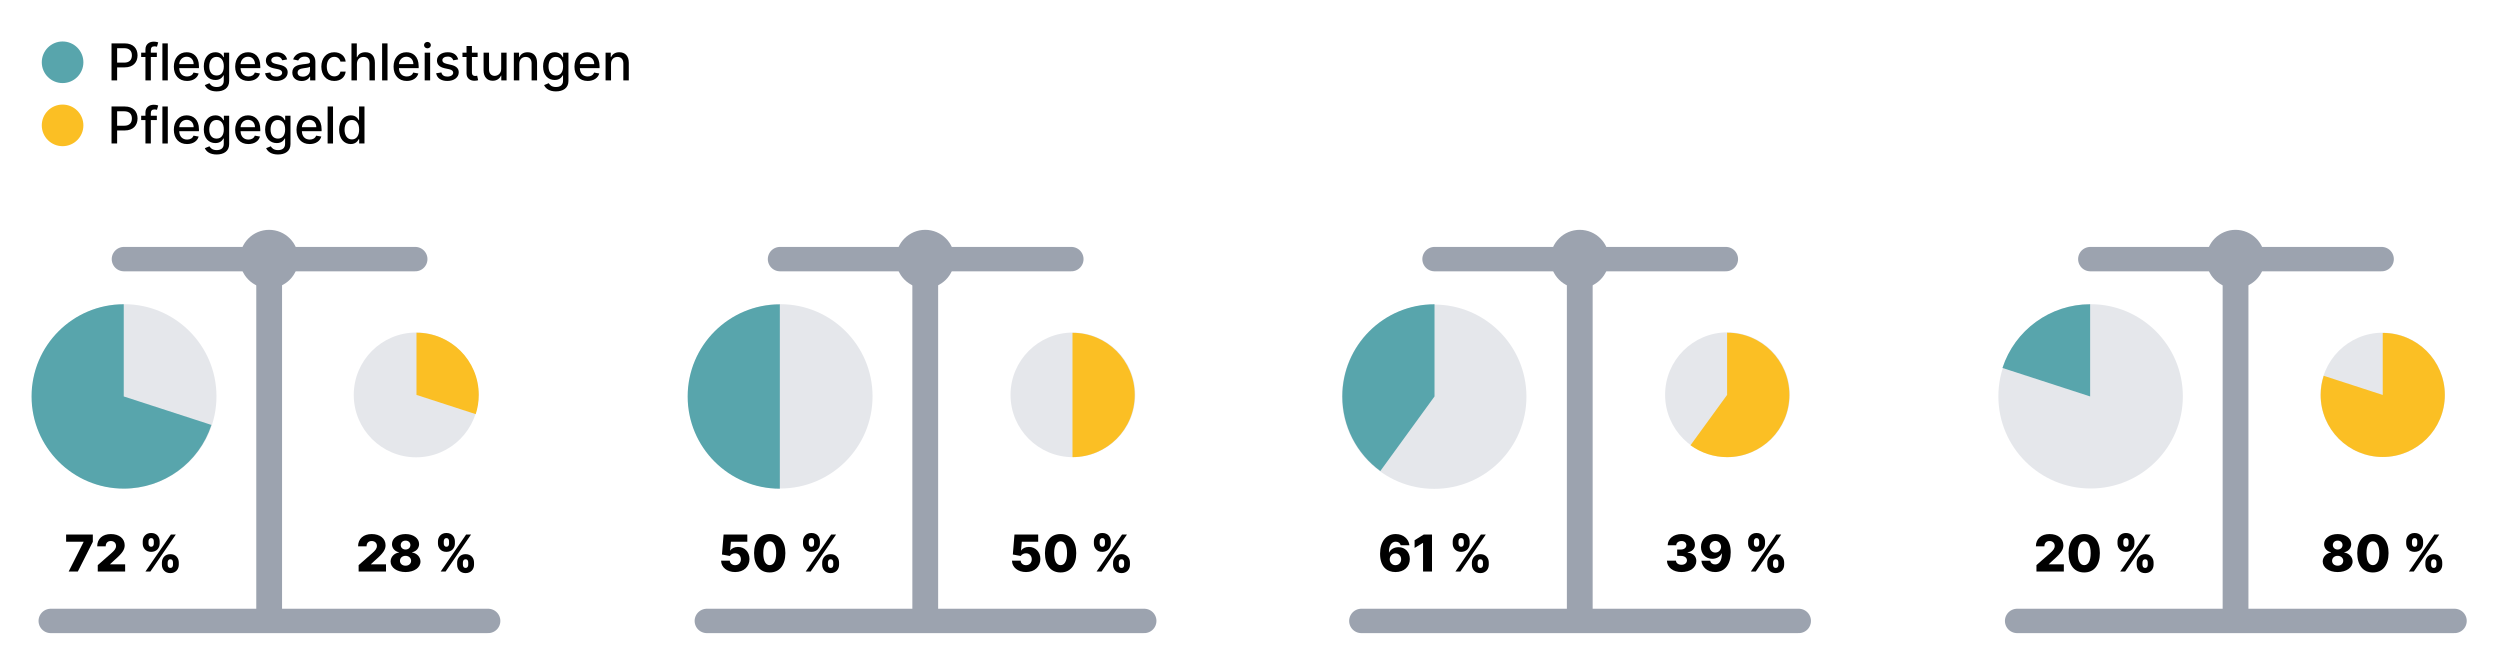 <?xml version="1.0" encoding="UTF-8" standalone="no"?>
<svg xmlns="http://www.w3.org/2000/svg" xmlns:xlink="http://www.w3.org/1999/xlink" xmlns:serif="http://www.serif.com/" width="100%" height="100%" viewBox="0 0 14191 3758" version="1.1" xml:space="preserve" style="fill-rule:evenodd;clip-rule:evenodd;stroke-linecap:round;stroke-linejoin:round;stroke-miterlimit:1.5;">
    <g id="ArtBoard1" transform="matrix(0.78,0,0,0.513,3317.37,-2303.19)">
        <rect x="-4251.97" y="4488.19" width="18189" height="7322.84" style="fill:none;"></rect>
        <g transform="matrix(0.94,0,0,0.728,-254.381,3209.04)">
            <g transform="matrix(0.701,-1.83735e-32,-9.3616e-33,1.377,-6351.13,1785.77)">
                <circle cx="7587.38" cy="4339.9" r="688.622" style="fill:rgb(229,231,235);"></circle>
            </g>
            <g transform="matrix(-5.80978e-17,-1.862,-0.949,1.14026e-16,2637.47,14412.5)">
                <path d="M4080,3864L3572,3864L3415.02,3380.86C3465.72,3364.39 3518.69,3356 3572,3356C3852.56,3356 4080,3583.44 4080,3864Z" style="fill:rgb(251,191,36);"></path>
            </g>
            <g transform="matrix(1.037,0,0,2.034,-11160.2,-1044.06)">
                <circle cx="7587.38" cy="4339.9" r="688.622" style="fill:rgb(229,231,235);"></circle>
            </g>
            <g transform="matrix(8.6041e-17,-2.758,1.405,1.68868e-16,-8724.74,17636.3)">
                <path d="M4080,3864L3572,3864L3415.02,4347.14C3205.71,4279.13 3064,4084.08 3064,3864C3064,3583.63 3291.63,3356 3572,3356C3852.56,3356 4080,3583.44 4080,3864Z" style="fill:rgb(88,165,172);"></path>
            </g>
            <g transform="matrix(0.604,0,0,1.053,-5210.61,2899.15)">
                <path d="M5034,2657L5034,7883" style="fill:none;stroke:rgb(156,163,175);stroke-width:330.51px;"></path>
            </g>
            <g transform="matrix(0.523,0,0,1.026,-4911.78,3108.82)">
                <path d="M8484,7883L2009,7883" style="fill:none;stroke:rgb(156,163,175);stroke-width:361.17px;"></path>
            </g>
            <g transform="matrix(0.604,0,0,1.186,-5768.29,3639.68)">
                <circle cx="5956.76" cy="1734.24" r="218.244" style="stroke:rgb(156,163,175);stroke-width:312.5px;"></circle>
            </g>
            <g transform="matrix(0.474,0,0,0.93,-4598.87,3429.39)">
                <path d="M2752,2438.76L7510.16,2438.76" style="fill:none;stroke:rgb(156,163,175);stroke-width:398.69px;"></path>
            </g>
            <g transform="matrix(1.175,0,0,2.306,-5143.64,548.463)">
                <g transform="matrix(335.298,0,0,335.298,1181.1,4292.18)">
                    <path d="M0.085,-0L0.265,-0L0.56,-0.585L0.56,-0.727L0.035,-0.727L0.035,-0.586L0.378,-0.586L0.378,-0.581L0.085,-0Z" style="fill-rule:nonzero;"></path>
                </g>
                <g transform="matrix(335.298,0,0,335.298,1383.28,4292.18)">
                    <path d="M0.054,-0L0.592,-0L0.592,-0.142L0.297,-0.142L0.297,-0.146L0.384,-0.227C0.542,-0.364 0.583,-0.434 0.583,-0.517C0.583,-0.648 0.476,-0.737 0.311,-0.737C0.15,-0.737 0.043,-0.645 0.043,-0.496L0.21,-0.496C0.21,-0.562 0.25,-0.6 0.31,-0.6C0.37,-0.6 0.413,-0.564 0.413,-0.504C0.413,-0.449 0.379,-0.412 0.319,-0.359L0.054,-0.126L0.054,-0Z" style="fill-rule:nonzero;"></path>
                </g>
                <g transform="matrix(335.298,0,0,335.298,1669.4,4292.18)">
                    <path d="M0.461,-0.136C0.461,-0.047 0.519,0.031 0.627,0.031C0.734,0.031 0.793,-0.047 0.793,-0.136L0.793,-0.175C0.793,-0.266 0.735,-0.342 0.627,-0.342C0.521,-0.342 0.461,-0.265 0.461,-0.175L0.461,-0.136ZM0.084,-0.553C0.084,-0.463 0.142,-0.387 0.25,-0.387C0.357,-0.387 0.417,-0.462 0.417,-0.553L0.417,-0.591C0.417,-0.682 0.359,-0.758 0.25,-0.758C0.145,-0.758 0.084,-0.682 0.084,-0.591L0.084,-0.553ZM0.137,-0L0.234,-0L0.734,-0.727L0.637,-0.727L0.137,-0ZM0.574,-0.175C0.574,-0.206 0.587,-0.241 0.627,-0.241C0.669,-0.241 0.679,-0.206 0.679,-0.175L0.679,-0.136C0.679,-0.105 0.668,-0.072 0.627,-0.072C0.586,-0.072 0.574,-0.106 0.574,-0.136L0.574,-0.175ZM0.198,-0.591C0.198,-0.621 0.21,-0.657 0.25,-0.657C0.292,-0.657 0.302,-0.623 0.302,-0.591L0.302,-0.553C0.302,-0.521 0.291,-0.488 0.25,-0.488C0.211,-0.488 0.198,-0.521 0.198,-0.553L0.198,-0.591Z" style="fill-rule:nonzero;"></path>
                </g>
            </g>
            <g transform="matrix(1.175,0,0,2.306,-2886.45,548.463)">
                <g transform="matrix(335.298,0,0,335.298,1181.1,4292.18)">
                    <path d="M0.054,-0L0.592,-0L0.592,-0.142L0.297,-0.142L0.297,-0.146L0.384,-0.227C0.542,-0.364 0.583,-0.434 0.583,-0.517C0.583,-0.648 0.476,-0.737 0.311,-0.737C0.15,-0.737 0.043,-0.645 0.043,-0.496L0.21,-0.496C0.21,-0.562 0.25,-0.6 0.31,-0.6C0.37,-0.6 0.413,-0.564 0.413,-0.504C0.413,-0.449 0.379,-0.412 0.319,-0.359L0.054,-0.126L0.054,-0Z" style="fill-rule:nonzero;"></path>
                </g>
                <g transform="matrix(335.298,0,0,335.298,1395.07,4292.18)">
                    <path d="M0.338,0.01C0.508,0.01 0.631,-0.078 0.631,-0.197C0.631,-0.287 0.559,-0.36 0.468,-0.374L0.468,-0.38C0.547,-0.395 0.604,-0.46 0.604,-0.54C0.604,-0.654 0.491,-0.737 0.338,-0.737C0.184,-0.737 0.071,-0.654 0.071,-0.54C0.071,-0.46 0.127,-0.395 0.207,-0.38L0.207,-0.374C0.115,-0.36 0.044,-0.287 0.044,-0.197C0.044,-0.078 0.168,0.01 0.338,0.01ZM0.338,-0.115C0.273,-0.115 0.228,-0.155 0.228,-0.211C0.228,-0.268 0.274,-0.309 0.338,-0.309C0.401,-0.309 0.447,-0.267 0.447,-0.211C0.447,-0.155 0.402,-0.115 0.338,-0.115ZM0.338,-0.433C0.282,-0.433 0.243,-0.47 0.243,-0.521C0.243,-0.572 0.282,-0.608 0.338,-0.608C0.393,-0.608 0.433,-0.572 0.433,-0.521C0.433,-0.469 0.393,-0.433 0.338,-0.433Z" style="fill-rule:nonzero;"></path>
                </g>
                <g transform="matrix(335.298,0,0,335.298,1693.69,4292.18)">
                    <path d="M0.461,-0.136C0.461,-0.047 0.519,0.031 0.627,0.031C0.734,0.031 0.793,-0.047 0.793,-0.136L0.793,-0.175C0.793,-0.266 0.735,-0.342 0.627,-0.342C0.521,-0.342 0.461,-0.265 0.461,-0.175L0.461,-0.136ZM0.084,-0.553C0.084,-0.463 0.142,-0.387 0.25,-0.387C0.357,-0.387 0.417,-0.462 0.417,-0.553L0.417,-0.591C0.417,-0.682 0.359,-0.758 0.25,-0.758C0.145,-0.758 0.084,-0.682 0.084,-0.591L0.084,-0.553ZM0.137,-0L0.234,-0L0.734,-0.727L0.637,-0.727L0.137,-0ZM0.574,-0.175C0.574,-0.206 0.587,-0.241 0.627,-0.241C0.669,-0.241 0.679,-0.206 0.679,-0.175L0.679,-0.136C0.679,-0.105 0.668,-0.072 0.627,-0.072C0.586,-0.072 0.574,-0.106 0.574,-0.136L0.574,-0.175ZM0.198,-0.591C0.198,-0.621 0.21,-0.657 0.25,-0.657C0.292,-0.657 0.302,-0.623 0.302,-0.591L0.302,-0.553C0.302,-0.521 0.291,-0.488 0.25,-0.488C0.211,-0.488 0.198,-0.521 0.198,-0.553L0.198,-0.591Z" style="fill-rule:nonzero;"></path>
                </g>
            </g>
        </g>
        <g transform="matrix(0.94,0,0,0.728,274.15,3209.04)">
            <g transform="matrix(0.701,0,0,1.375,-1828.7,1793.37)">
                <circle cx="7587.38" cy="4339.9" r="688.622" style="fill:rgb(229,231,235);"></circle>
            </g>
            <g transform="matrix(-0.948,2.27801e-16,-1.16068e-16,-1.86,6873.29,14949.4)">
                <path d="M3572,3356L3572,4372C3291.44,4372 3064,4144.56 3064,3864C3064,3583.44 3291.44,3356 3572,3356Z" style="fill:rgb(251,191,36);"></path>
            </g>
            <g transform="matrix(1.037,0,0,2.034,-6643.11,-1044.06)">
                <circle cx="7587.38" cy="4339.9" r="688.622" style="fill:rgb(229,231,235);"></circle>
            </g>
            <g transform="matrix(1.405,0,0,2.758,-3797.32,-2870.94)">
                <path d="M3572,3356L3572,4372C3291.44,4372 3064,4144.56 3064,3864C3064,3583.44 3291.44,3356 3572,3356Z" style="fill:rgb(88,165,172);"></path>
            </g>
            <g transform="matrix(0.604,0,0,1.053,-693.487,2899.15)">
                <path d="M5034,2657L5034,7883" style="fill:none;stroke:rgb(156,163,175);stroke-width:330.51px;"></path>
            </g>
            <g transform="matrix(0.523,0,0,1.026,-394.657,3108.82)">
                <path d="M8484,7883L2009,7883" style="fill:none;stroke:rgb(156,163,175);stroke-width:361.17px;"></path>
            </g>
            <g transform="matrix(0.604,0,0,1.186,-1251.17,3639.68)">
                <circle cx="5956.76" cy="1734.24" r="218.244" style="stroke:rgb(156,163,175);stroke-width:312.5px;"></circle>
            </g>
            <g transform="matrix(0.474,0,0,0.93,-81.752,3429.39)">
                <path d="M2752,2438.76L7510.16,2438.76" style="fill:none;stroke:rgb(156,163,175);stroke-width:398.69px;"></path>
            </g>
            <g transform="matrix(1.175,0,0,2.306,-643.325,548.463)">
                <g transform="matrix(335.298,0,0,335.298,1181.1,4292.18)">
                    <path d="M0.332,0.01C0.501,0.01 0.614,-0.097 0.614,-0.246C0.614,-0.385 0.518,-0.484 0.387,-0.484C0.318,-0.484 0.261,-0.454 0.237,-0.414L0.233,-0.414L0.249,-0.586L0.571,-0.586L0.571,-0.727L0.105,-0.727L0.073,-0.335L0.228,-0.306C0.248,-0.339 0.288,-0.359 0.331,-0.359C0.398,-0.359 0.445,-0.311 0.445,-0.241C0.445,-0.172 0.398,-0.125 0.332,-0.125C0.276,-0.125 0.229,-0.16 0.227,-0.214L0.056,-0.214C0.058,-0.083 0.173,0.01 0.332,0.01Z" style="fill-rule:nonzero;"></path>
                </g>
                <g transform="matrix(335.298,0,0,335.298,1401.38,4292.18)">
                    <path d="M0.354,0.018C0.545,0.018 0.662,-0.123 0.662,-0.363C0.662,-0.601 0.545,-0.737 0.354,-0.737C0.164,-0.737 0.048,-0.602 0.047,-0.363C0.047,-0.123 0.164,0.018 0.354,0.018ZM0.354,-0.126C0.279,-0.126 0.227,-0.202 0.228,-0.363C0.228,-0.52 0.279,-0.594 0.354,-0.594C0.43,-0.594 0.481,-0.52 0.481,-0.363C0.482,-0.202 0.43,-0.126 0.354,-0.126Z" style="fill-rule:nonzero;"></path>
                </g>
                <g transform="matrix(335.298,0,0,335.298,1711.32,4292.18)">
                    <path d="M0.461,-0.136C0.461,-0.047 0.519,0.031 0.627,0.031C0.734,0.031 0.793,-0.047 0.793,-0.136L0.793,-0.175C0.793,-0.266 0.735,-0.342 0.627,-0.342C0.521,-0.342 0.461,-0.265 0.461,-0.175L0.461,-0.136ZM0.084,-0.553C0.084,-0.463 0.142,-0.387 0.25,-0.387C0.357,-0.387 0.417,-0.462 0.417,-0.553L0.417,-0.591C0.417,-0.682 0.359,-0.758 0.25,-0.758C0.145,-0.758 0.084,-0.682 0.084,-0.591L0.084,-0.553ZM0.137,-0L0.234,-0L0.734,-0.727L0.637,-0.727L0.137,-0ZM0.574,-0.175C0.574,-0.206 0.587,-0.241 0.627,-0.241C0.669,-0.241 0.679,-0.206 0.679,-0.175L0.679,-0.136C0.679,-0.105 0.668,-0.072 0.627,-0.072C0.586,-0.072 0.574,-0.106 0.574,-0.136L0.574,-0.175ZM0.198,-0.591C0.198,-0.621 0.21,-0.657 0.25,-0.657C0.292,-0.657 0.302,-0.623 0.302,-0.591L0.302,-0.553C0.302,-0.521 0.291,-0.488 0.25,-0.488C0.211,-0.488 0.198,-0.521 0.198,-0.553L0.198,-0.591Z" style="fill-rule:nonzero;"></path>
                </g>
            </g>
            <g transform="matrix(1.175,0,0,2.306,1608.64,548.463)">
                <g transform="matrix(335.298,0,0,335.298,1181.1,4292.18)">
                    <path d="M0.332,0.01C0.501,0.01 0.614,-0.097 0.614,-0.246C0.614,-0.385 0.518,-0.484 0.387,-0.484C0.318,-0.484 0.261,-0.454 0.237,-0.414L0.233,-0.414L0.249,-0.586L0.571,-0.586L0.571,-0.727L0.105,-0.727L0.073,-0.335L0.228,-0.306C0.248,-0.339 0.288,-0.359 0.331,-0.359C0.398,-0.359 0.445,-0.311 0.445,-0.241C0.445,-0.172 0.398,-0.125 0.332,-0.125C0.276,-0.125 0.229,-0.16 0.227,-0.214L0.056,-0.214C0.058,-0.083 0.173,0.01 0.332,0.01Z" style="fill-rule:nonzero;"></path>
                </g>
                <g transform="matrix(335.298,0,0,335.298,1401.38,4292.18)">
                    <path d="M0.354,0.018C0.545,0.018 0.662,-0.123 0.662,-0.363C0.662,-0.601 0.545,-0.737 0.354,-0.737C0.164,-0.737 0.048,-0.602 0.047,-0.363C0.047,-0.123 0.164,0.018 0.354,0.018ZM0.354,-0.126C0.279,-0.126 0.227,-0.202 0.228,-0.363C0.228,-0.52 0.279,-0.594 0.354,-0.594C0.43,-0.594 0.481,-0.52 0.481,-0.363C0.482,-0.202 0.43,-0.126 0.354,-0.126Z" style="fill-rule:nonzero;"></path>
                </g>
                <g transform="matrix(335.298,0,0,335.298,1711.32,4292.18)">
                    <path d="M0.461,-0.136C0.461,-0.047 0.519,0.031 0.627,0.031C0.734,0.031 0.793,-0.047 0.793,-0.136L0.793,-0.175C0.793,-0.266 0.735,-0.342 0.627,-0.342C0.521,-0.342 0.461,-0.265 0.461,-0.175L0.461,-0.136ZM0.084,-0.553C0.084,-0.463 0.142,-0.387 0.25,-0.387C0.357,-0.387 0.417,-0.462 0.417,-0.553L0.417,-0.591C0.417,-0.682 0.359,-0.758 0.25,-0.758C0.145,-0.758 0.084,-0.682 0.084,-0.591L0.084,-0.553ZM0.137,-0L0.234,-0L0.734,-0.727L0.637,-0.727L0.137,-0ZM0.574,-0.175C0.574,-0.206 0.587,-0.241 0.627,-0.241C0.669,-0.241 0.679,-0.206 0.679,-0.175L0.679,-0.136C0.679,-0.105 0.668,-0.072 0.627,-0.072C0.586,-0.072 0.574,-0.106 0.574,-0.136L0.574,-0.175ZM0.198,-0.591C0.198,-0.621 0.21,-0.657 0.25,-0.657C0.292,-0.657 0.302,-0.623 0.302,-0.591L0.302,-0.553C0.302,-0.521 0.291,-0.488 0.25,-0.488C0.211,-0.488 0.198,-0.521 0.198,-0.553L0.198,-0.591Z" style="fill-rule:nonzero;"></path>
                </g>
            </g>
        </g>
        <g transform="matrix(0.94,0,0,0.728,504.749,3209.04)">
            <g transform="matrix(-4.29533e-17,-1.377,-0.701,8.43023e-17,11354.7,18206.8)">
                <circle cx="7587.38" cy="4339.9" r="688.622" style="fill:rgb(229,231,235);"></circle>
            </g>
            <g transform="matrix(-5.80978e-17,-1.862,-0.949,1.14026e-16,11976.5,14412.5)">
                <path d="M4080,3864L3572,3864L3161.02,4162.6C3097.96,4075.8 3064,3971.28 3064,3864C3064,3583.63 3291.63,3356 3572,3356C3852.56,3356 4080,3583.44 4080,3864Z" style="fill:rgb(251,191,36);"></path>
            </g>
            <g transform="matrix(-6.34729e-17,-2.034,-1.037,1.24575e-16,10542.5,23221.5)">
                <circle cx="7587.38" cy="4339.9" r="688.622" style="fill:rgb(229,231,235);"></circle>
            </g>
            <g transform="matrix(-8.6041e-17,-2.758,-1.405,1.68868e-16,11473.4,17636.3)">
                <path d="M3161.02,4162.6L3572,3864L4080,3864C4080,4144.56 3852.56,4372 3572,4372C3409.39,4372 3256.6,4294.15 3161.02,4162.6Z" style="fill:rgb(88,165,172);"></path>
            </g>
            <g transform="matrix(0.604,0,0,1.053,4128.46,2899.15)">
                <path d="M5034,2657L5034,7883" style="fill:none;stroke:rgb(156,163,175);stroke-width:330.51px;"></path>
            </g>
            <g transform="matrix(0.523,0,0,1.026,4427.29,3108.82)">
                <path d="M8484,7883L2009,7883" style="fill:none;stroke:rgb(156,163,175);stroke-width:361.17px;"></path>
            </g>
            <g transform="matrix(0.604,0,0,1.186,3570.78,3639.68)">
                <circle cx="5956.76" cy="1734.24" r="218.244" style="stroke:rgb(156,163,175);stroke-width:312.5px;"></circle>
            </g>
            <g transform="matrix(0.474,0,0,0.93,4740.2,3429.39)">
                <path d="M2752,2438.76L7510.16,2438.76" style="fill:none;stroke:rgb(156,163,175);stroke-width:398.69px;"></path>
            </g>
            <g transform="matrix(1.175,0,0,2.306,4218.6,548.463)">
                <g transform="matrix(335.298,0,0,335.298,1181.1,4292.18)">
                    <path d="M0.345,0.01C0.512,0.01 0.627,-0.094 0.627,-0.247C0.627,-0.381 0.535,-0.479 0.405,-0.479C0.324,-0.479 0.25,-0.44 0.22,-0.375L0.216,-0.375C0.216,-0.504 0.26,-0.587 0.349,-0.587C0.397,-0.587 0.435,-0.563 0.446,-0.517L0.619,-0.517C0.605,-0.639 0.501,-0.737 0.349,-0.737C0.163,-0.737 0.043,-0.591 0.042,-0.351C0.042,-0.086 0.185,0.01 0.345,0.01ZM0.344,-0.125C0.28,-0.125 0.232,-0.175 0.232,-0.241C0.233,-0.306 0.281,-0.357 0.344,-0.357C0.409,-0.357 0.457,-0.307 0.456,-0.241C0.457,-0.175 0.409,-0.125 0.344,-0.125Z" style="fill-rule:nonzero;"></path>
                </g>
                <g transform="matrix(335.298,0,0,335.298,1406.62,4292.18)">
                    <path d="M0.39,-0.727L0.227,-0.727L0.048,-0.616L0.048,-0.464L0.21,-0.563L0.214,-0.563L0.214,-0L0.39,-0L0.39,-0.727Z" style="fill-rule:nonzero;"></path>
                </g>
                <g transform="matrix(335.298,0,0,335.298,1645.59,4292.18)">
                    <path d="M0.461,-0.136C0.461,-0.047 0.519,0.031 0.627,0.031C0.734,0.031 0.793,-0.047 0.793,-0.136L0.793,-0.175C0.793,-0.266 0.735,-0.342 0.627,-0.342C0.521,-0.342 0.461,-0.265 0.461,-0.175L0.461,-0.136ZM0.084,-0.553C0.084,-0.463 0.142,-0.387 0.25,-0.387C0.357,-0.387 0.417,-0.462 0.417,-0.553L0.417,-0.591C0.417,-0.682 0.359,-0.758 0.25,-0.758C0.145,-0.758 0.084,-0.682 0.084,-0.591L0.084,-0.553ZM0.137,-0L0.234,-0L0.734,-0.727L0.637,-0.727L0.137,-0ZM0.574,-0.175C0.574,-0.206 0.587,-0.241 0.627,-0.241C0.669,-0.241 0.679,-0.206 0.679,-0.175L0.679,-0.136C0.679,-0.105 0.668,-0.072 0.627,-0.072C0.586,-0.072 0.574,-0.106 0.574,-0.136L0.574,-0.175ZM0.198,-0.591C0.198,-0.621 0.21,-0.657 0.25,-0.657C0.292,-0.657 0.302,-0.623 0.302,-0.591L0.302,-0.553C0.302,-0.521 0.291,-0.488 0.25,-0.488C0.211,-0.488 0.198,-0.521 0.198,-0.553L0.198,-0.591Z" style="fill-rule:nonzero;"></path>
                </g>
            </g>
            <g transform="matrix(1.175,0,0,2.306,6438.81,548.463)">
                <g transform="matrix(335.298,0,0,335.298,1181.1,4292.18)">
                    <path d="M0.33,0.01C0.501,0.01 0.622,-0.08 0.621,-0.207C0.622,-0.296 0.563,-0.36 0.451,-0.373L0.451,-0.379C0.535,-0.391 0.595,-0.447 0.594,-0.529C0.595,-0.648 0.488,-0.737 0.332,-0.737C0.175,-0.737 0.06,-0.646 0.059,-0.517L0.227,-0.517C0.228,-0.567 0.273,-0.6 0.332,-0.6C0.387,-0.6 0.425,-0.566 0.425,-0.518C0.425,-0.467 0.381,-0.433 0.316,-0.433L0.245,-0.433L0.245,-0.308L0.316,-0.308C0.39,-0.308 0.437,-0.271 0.437,-0.22C0.437,-0.169 0.393,-0.133 0.331,-0.133C0.269,-0.133 0.223,-0.166 0.221,-0.214L0.044,-0.214C0.046,-0.082 0.164,0.01 0.33,0.01Z" style="fill-rule:nonzero;"></path>
                </g>
                <g transform="matrix(335.298,0,0,335.298,1404.71,4292.18)">
                    <path d="M0.327,-0.737C0.16,-0.738 0.045,-0.632 0.046,-0.482C0.046,-0.348 0.137,-0.251 0.268,-0.251C0.349,-0.251 0.422,-0.29 0.452,-0.355L0.457,-0.355C0.456,-0.223 0.413,-0.14 0.324,-0.14C0.275,-0.14 0.237,-0.164 0.227,-0.213L0.054,-0.213C0.067,-0.087 0.17,0.01 0.324,0.01C0.509,0.01 0.631,-0.136 0.63,-0.379C0.63,-0.641 0.487,-0.737 0.327,-0.737ZM0.328,-0.602C0.393,-0.602 0.44,-0.551 0.441,-0.488C0.441,-0.424 0.392,-0.373 0.328,-0.373C0.263,-0.373 0.217,-0.423 0.216,-0.488C0.216,-0.552 0.263,-0.602 0.328,-0.602Z" style="fill-rule:nonzero;"></path>
                </g>
                <g transform="matrix(335.298,0,0,335.298,1702.39,4292.18)">
                    <path d="M0.461,-0.136C0.461,-0.047 0.519,0.031 0.627,0.031C0.734,0.031 0.793,-0.047 0.793,-0.136L0.793,-0.175C0.793,-0.266 0.735,-0.342 0.627,-0.342C0.521,-0.342 0.461,-0.265 0.461,-0.175L0.461,-0.136ZM0.084,-0.553C0.084,-0.463 0.142,-0.387 0.25,-0.387C0.357,-0.387 0.417,-0.462 0.417,-0.553L0.417,-0.591C0.417,-0.682 0.359,-0.758 0.25,-0.758C0.145,-0.758 0.084,-0.682 0.084,-0.591L0.084,-0.553ZM0.137,-0L0.234,-0L0.734,-0.727L0.637,-0.727L0.137,-0ZM0.574,-0.175C0.574,-0.206 0.587,-0.241 0.627,-0.241C0.669,-0.241 0.679,-0.206 0.679,-0.175L0.679,-0.136C0.679,-0.105 0.668,-0.072 0.627,-0.072C0.586,-0.072 0.574,-0.106 0.574,-0.136L0.574,-0.175ZM0.198,-0.591C0.198,-0.621 0.21,-0.657 0.25,-0.657C0.292,-0.657 0.302,-0.623 0.302,-0.591L0.302,-0.553C0.302,-0.521 0.291,-0.488 0.25,-0.488C0.211,-0.488 0.198,-0.521 0.198,-0.553L0.198,-0.591Z" style="fill-rule:nonzero;"></path>
                </g>
            </g>
        </g>
        <g transform="matrix(0.94,0,0,0.728,736.395,3209.04)">
            <g transform="matrix(0.699,0,9.218e-33,1.372,7835.47,1806.47)">
                <circle cx="7587.38" cy="4339.9" r="688.622" style="fill:rgb(229,231,235);"></circle>
            </g>
            <g transform="matrix(-6.02105e-17,-1.856,-0.946,1.18172e-16,16794.5,14391.6)">
                <path d="M4080,3864L3572,3864L3728.98,4347.14C3678.28,4363.61 3625.31,4372 3572,4372C3291.63,4372 3064,4144.37 3064,3864C3064,3583.63 3291.63,3356 3572,3356C3852.56,3356 4080,3583.44 4080,3864Z" style="fill:rgb(251,191,36);"></path>
            </g>
            <g transform="matrix(1.037,0,0,2.034,3009.4,-1044.06)">
                <circle cx="7587.38" cy="4339.9" r="688.622" style="fill:rgb(229,231,235);"></circle>
            </g>
            <g transform="matrix(1.34196e-16,-2.758,1.405,2.6338e-16,5444.88,17636.3)">
                <path d="M4080,3864L3572,3864L3728.98,3380.86C3938.29,3448.87 4080,3643.92 4080,3864Z" style="fill:rgb(88,165,172);"></path>
            </g>
            <g transform="matrix(0.604,0,0,1.053,8959.02,2899.15)">
                <path d="M5034,2657L5034,7883" style="fill:none;stroke:rgb(156,163,175);stroke-width:330.51px;"></path>
            </g>
            <g transform="matrix(0.523,0,0,1.026,9257.85,3108.82)">
                <path d="M8484,7883L2009,7883" style="fill:none;stroke:rgb(156,163,175);stroke-width:361.17px;"></path>
            </g>
            <g transform="matrix(0.604,0,0,1.186,8401.33,3639.68)">
                <circle cx="5956.76" cy="1734.24" r="218.244" style="stroke:rgb(156,163,175);stroke-width:312.5px;"></circle>
            </g>
            <g transform="matrix(0.474,0,0,0.93,9570.75,3429.39)">
                <path d="M2752,2438.76L7510.16,2438.76" style="fill:none;stroke:rgb(156,163,175);stroke-width:398.69px;"></path>
            </g>
            <g transform="matrix(1.175,0,0,2.306,9049.16,548.463)">
                <g transform="matrix(335.298,0,0,335.298,1181.1,4292.18)">
                    <path d="M0.054,-0L0.592,-0L0.592,-0.142L0.297,-0.142L0.297,-0.146L0.384,-0.227C0.542,-0.364 0.583,-0.434 0.583,-0.517C0.583,-0.648 0.476,-0.737 0.311,-0.737C0.15,-0.737 0.043,-0.645 0.043,-0.496L0.21,-0.496C0.21,-0.562 0.25,-0.6 0.31,-0.6C0.37,-0.6 0.413,-0.564 0.413,-0.504C0.413,-0.449 0.379,-0.412 0.319,-0.359L0.054,-0.126L0.054,-0Z" style="fill-rule:nonzero;"></path>
                </g>
                <g transform="matrix(335.298,0,0,335.298,1395.07,4292.18)">
                    <path d="M0.354,0.018C0.545,0.018 0.662,-0.123 0.662,-0.363C0.662,-0.601 0.545,-0.737 0.354,-0.737C0.164,-0.737 0.048,-0.602 0.047,-0.363C0.047,-0.123 0.164,0.018 0.354,0.018ZM0.354,-0.126C0.279,-0.126 0.227,-0.202 0.228,-0.363C0.228,-0.52 0.279,-0.594 0.354,-0.594C0.43,-0.594 0.481,-0.52 0.481,-0.363C0.482,-0.202 0.43,-0.126 0.354,-0.126Z" style="fill-rule:nonzero;"></path>
                </g>
                <g transform="matrix(335.298,0,0,335.298,1705.01,4292.18)">
                    <path d="M0.461,-0.136C0.461,-0.047 0.519,0.031 0.627,0.031C0.734,0.031 0.793,-0.047 0.793,-0.136L0.793,-0.175C0.793,-0.266 0.735,-0.342 0.627,-0.342C0.521,-0.342 0.461,-0.265 0.461,-0.175L0.461,-0.136ZM0.084,-0.553C0.084,-0.463 0.142,-0.387 0.25,-0.387C0.357,-0.387 0.417,-0.462 0.417,-0.553L0.417,-0.591C0.417,-0.682 0.359,-0.758 0.25,-0.758C0.145,-0.758 0.084,-0.682 0.084,-0.591L0.084,-0.553ZM0.137,-0L0.234,-0L0.734,-0.727L0.637,-0.727L0.137,-0ZM0.574,-0.175C0.574,-0.206 0.587,-0.241 0.627,-0.241C0.669,-0.241 0.679,-0.206 0.679,-0.175L0.679,-0.136C0.679,-0.105 0.668,-0.072 0.627,-0.072C0.586,-0.072 0.574,-0.106 0.574,-0.136L0.574,-0.175ZM0.198,-0.591C0.198,-0.621 0.21,-0.657 0.25,-0.657C0.292,-0.657 0.302,-0.623 0.302,-0.591L0.302,-0.553C0.302,-0.521 0.291,-0.488 0.25,-0.488C0.211,-0.488 0.198,-0.521 0.198,-0.553L0.198,-0.591Z" style="fill-rule:nonzero;"></path>
                </g>
            </g>
            <g transform="matrix(1.175,0,0,2.306,11269.4,548.463)">
                <g transform="matrix(335.298,0,0,335.298,1181.1,4292.18)">
                    <path d="M0.338,0.01C0.508,0.01 0.631,-0.078 0.631,-0.197C0.631,-0.287 0.559,-0.36 0.468,-0.374L0.468,-0.38C0.547,-0.395 0.604,-0.46 0.604,-0.54C0.604,-0.654 0.491,-0.737 0.338,-0.737C0.184,-0.737 0.071,-0.654 0.071,-0.54C0.071,-0.46 0.127,-0.395 0.207,-0.38L0.207,-0.374C0.115,-0.36 0.044,-0.287 0.044,-0.197C0.044,-0.078 0.168,0.01 0.338,0.01ZM0.338,-0.115C0.273,-0.115 0.228,-0.155 0.228,-0.211C0.228,-0.268 0.274,-0.309 0.338,-0.309C0.401,-0.309 0.447,-0.267 0.447,-0.211C0.447,-0.155 0.402,-0.115 0.338,-0.115ZM0.338,-0.433C0.282,-0.433 0.243,-0.47 0.243,-0.521C0.243,-0.572 0.282,-0.608 0.338,-0.608C0.393,-0.608 0.433,-0.572 0.433,-0.521C0.433,-0.469 0.393,-0.433 0.338,-0.433Z" style="fill-rule:nonzero;"></path>
                </g>
                <g transform="matrix(335.298,0,0,335.298,1407.57,4292.18)">
                    <path d="M0.354,0.018C0.545,0.018 0.662,-0.123 0.662,-0.363C0.662,-0.601 0.545,-0.737 0.354,-0.737C0.164,-0.737 0.048,-0.602 0.047,-0.363C0.047,-0.123 0.164,0.018 0.354,0.018ZM0.354,-0.126C0.279,-0.126 0.227,-0.202 0.228,-0.363C0.228,-0.52 0.279,-0.594 0.354,-0.594C0.43,-0.594 0.481,-0.52 0.481,-0.363C0.482,-0.202 0.43,-0.126 0.354,-0.126Z" style="fill-rule:nonzero;"></path>
                </g>
                <g transform="matrix(335.298,0,0,335.298,1717.51,4292.18)">
                    <path d="M0.461,-0.136C0.461,-0.047 0.519,0.031 0.627,0.031C0.734,0.031 0.793,-0.047 0.793,-0.136L0.793,-0.175C0.793,-0.266 0.735,-0.342 0.627,-0.342C0.521,-0.342 0.461,-0.265 0.461,-0.175L0.461,-0.136ZM0.084,-0.553C0.084,-0.463 0.142,-0.387 0.25,-0.387C0.357,-0.387 0.417,-0.462 0.417,-0.553L0.417,-0.591C0.417,-0.682 0.359,-0.758 0.25,-0.758C0.145,-0.758 0.084,-0.682 0.084,-0.591L0.084,-0.553ZM0.137,-0L0.234,-0L0.734,-0.727L0.637,-0.727L0.137,-0ZM0.574,-0.175C0.574,-0.206 0.587,-0.241 0.627,-0.241C0.669,-0.241 0.679,-0.206 0.679,-0.175L0.679,-0.136C0.679,-0.105 0.668,-0.072 0.627,-0.072C0.586,-0.072 0.574,-0.106 0.574,-0.136L0.574,-0.175ZM0.198,-0.591C0.198,-0.621 0.21,-0.657 0.25,-0.657C0.292,-0.657 0.302,-0.623 0.302,-0.591L0.302,-0.553C0.302,-0.521 0.291,-0.488 0.25,-0.488C0.211,-0.488 0.198,-0.521 0.198,-0.553L0.198,-0.591Z" style="fill-rule:nonzero;"></path>
                </g>
            </g>
        </g>
        <g transform="matrix(1.282,0,0,1.949,-4857.51,4488.19)">
            <circle cx="826.772" cy="354.331" r="118.11" style="fill:rgb(88,165,172);"></circle>
        </g>
        <g transform="matrix(1.282,0,0,1.949,-4857.51,5186.35)">
            <circle cx="826.772" cy="354.331" r="118.11" style="fill:rgb(251,191,36);"></circle>
        </g>
        <g transform="matrix(1.105,0,0,1.68,-4776.17,-1831.59)">
            <g transform="matrix(335.298,0,0,335.298,1181.1,4292.18)">
                <path d="M0.08,-0L0.19,-0L0.19,-0.256L0.339,-0.256C0.507,-0.256 0.591,-0.358 0.591,-0.492C0.591,-0.626 0.508,-0.727 0.339,-0.727L0.08,-0.727L0.08,-0ZM0.19,-0.349L0.19,-0.633L0.327,-0.633C0.436,-0.633 0.48,-0.574 0.48,-0.492C0.48,-0.409 0.436,-0.349 0.329,-0.349L0.19,-0.349Z" style="fill-rule:nonzero;"></path>
            </g>
            <g transform="matrix(335.298,0,0,335.298,1395.43,4292.18)">
                <path d="M0.331,-0.545L0.213,-0.545L0.213,-0.594C0.213,-0.643 0.233,-0.669 0.285,-0.669C0.307,-0.669 0.323,-0.664 0.333,-0.661L0.358,-0.747C0.343,-0.752 0.312,-0.761 0.269,-0.761C0.183,-0.761 0.107,-0.711 0.107,-0.609L0.107,-0.545L0.023,-0.545L0.023,-0.46L0.107,-0.46L0.107,-0L0.213,-0L0.213,-0.46L0.331,-0.46L0.331,-0.545Z" style="fill-rule:nonzero;"></path>
            </g>
            <g transform="matrix(335.298,0,0,335.298,1519.14,4292.18)">
                <rect x="0.071" y="-0.727" width="0.106" height="0.727" style="fill-rule:nonzero;"></rect>
            </g>
            <g transform="matrix(335.298,0,0,335.298,1602.61,4292.18)">
                <path d="M0.306,0.011C0.425,0.011 0.51,-0.048 0.534,-0.136L0.433,-0.154C0.414,-0.103 0.368,-0.077 0.308,-0.077C0.217,-0.077 0.156,-0.136 0.153,-0.241L0.54,-0.241L0.54,-0.278C0.54,-0.475 0.423,-0.553 0.299,-0.553C0.147,-0.553 0.047,-0.437 0.047,-0.269C0.047,-0.1 0.146,0.011 0.306,0.011ZM0.153,-0.32C0.157,-0.398 0.213,-0.465 0.3,-0.465C0.382,-0.465 0.436,-0.404 0.436,-0.32L0.153,-0.32Z" style="fill-rule:nonzero;"></path>
            </g>
            <g transform="matrix(335.298,0,0,335.298,1799.55,4292.18)">
                <path d="M0.3,0.216C0.439,0.216 0.546,0.152 0.546,0.012L0.546,-0.545L0.442,-0.545L0.442,-0.457L0.434,-0.457C0.415,-0.491 0.378,-0.553 0.276,-0.553C0.145,-0.553 0.048,-0.449 0.048,-0.275C0.048,-0.101 0.147,-0.008 0.276,-0.008C0.376,-0.008 0.414,-0.065 0.434,-0.099L0.44,-0.099L0.44,0.008C0.44,0.093 0.382,0.13 0.301,0.13C0.213,0.13 0.178,0.086 0.159,0.055L0.068,0.092C0.097,0.159 0.17,0.216 0.3,0.216ZM0.299,-0.096C0.204,-0.096 0.155,-0.169 0.155,-0.276C0.155,-0.381 0.203,-0.462 0.299,-0.462C0.392,-0.462 0.441,-0.387 0.441,-0.276C0.441,-0.164 0.391,-0.096 0.299,-0.096Z" style="fill-rule:nonzero;"></path>
            </g>
            <g transform="matrix(335.298,0,0,335.298,2006.49,4292.18)">
                <path d="M0.306,0.011C0.425,0.011 0.51,-0.048 0.534,-0.136L0.433,-0.154C0.414,-0.103 0.368,-0.077 0.308,-0.077C0.217,-0.077 0.156,-0.136 0.153,-0.241L0.54,-0.241L0.54,-0.278C0.54,-0.475 0.423,-0.553 0.299,-0.553C0.147,-0.553 0.047,-0.437 0.047,-0.269C0.047,-0.1 0.146,0.011 0.306,0.011ZM0.153,-0.32C0.157,-0.398 0.213,-0.465 0.3,-0.465C0.382,-0.465 0.436,-0.404 0.436,-0.32L0.153,-0.32Z" style="fill-rule:nonzero;"></path>
            </g>
            <g transform="matrix(335.298,0,0,335.298,2203.43,4292.18)">
                <path d="M0.48,-0.412C0.458,-0.497 0.392,-0.553 0.274,-0.553C0.151,-0.553 0.063,-0.488 0.063,-0.391C0.063,-0.314 0.11,-0.262 0.212,-0.239L0.305,-0.219C0.357,-0.207 0.382,-0.184 0.382,-0.15C0.382,-0.108 0.337,-0.075 0.267,-0.075C0.203,-0.075 0.163,-0.102 0.15,-0.156L0.047,-0.14C0.065,-0.043 0.145,0.011 0.268,0.011C0.399,0.011 0.491,-0.059 0.491,-0.158C0.491,-0.235 0.442,-0.282 0.342,-0.305L0.255,-0.325C0.195,-0.339 0.169,-0.36 0.169,-0.397C0.169,-0.439 0.214,-0.468 0.275,-0.468C0.341,-0.468 0.371,-0.432 0.384,-0.395L0.48,-0.412Z" style="fill-rule:nonzero;"></path>
            </g>
            <g transform="matrix(335.298,0,0,335.298,2383.1,4292.18)">
                <path d="M0.23,0.012C0.32,0.012 0.371,-0.034 0.391,-0.075L0.396,-0.075L0.396,-0L0.499,-0L0.499,-0.362C0.499,-0.521 0.374,-0.553 0.288,-0.553C0.189,-0.553 0.098,-0.513 0.062,-0.413L0.162,-0.391C0.178,-0.429 0.218,-0.467 0.289,-0.467C0.358,-0.467 0.393,-0.431 0.393,-0.369L0.393,-0.366C0.393,-0.328 0.353,-0.328 0.255,-0.317C0.152,-0.305 0.046,-0.278 0.046,-0.154C0.046,-0.047 0.126,0.012 0.23,0.012ZM0.253,-0.073C0.193,-0.073 0.15,-0.1 0.15,-0.153C0.15,-0.21 0.2,-0.23 0.262,-0.238C0.296,-0.243 0.378,-0.252 0.393,-0.267L0.393,-0.197C0.393,-0.132 0.342,-0.073 0.253,-0.073Z" style="fill-rule:nonzero;"></path>
            </g>
            <g transform="matrix(335.298,0,0,335.298,2573.97,4292.18)">
                <path d="M0.301,0.011C0.43,0.011 0.513,-0.066 0.525,-0.173L0.422,-0.173C0.408,-0.114 0.363,-0.079 0.302,-0.079C0.212,-0.079 0.154,-0.154 0.154,-0.273C0.154,-0.39 0.213,-0.463 0.302,-0.463C0.369,-0.463 0.411,-0.42 0.422,-0.369L0.525,-0.369C0.514,-0.479 0.424,-0.553 0.3,-0.553C0.146,-0.553 0.047,-0.437 0.047,-0.27C0.047,-0.106 0.143,0.011 0.301,0.011Z" style="fill-rule:nonzero;"></path>
            </g>
            <g transform="matrix(335.298,0,0,335.298,2764.36,4292.18)">
                <path d="M0.178,-0.324C0.178,-0.411 0.233,-0.461 0.308,-0.461C0.381,-0.461 0.425,-0.414 0.425,-0.334L0.425,-0L0.531,-0L0.531,-0.347C0.531,-0.483 0.457,-0.553 0.344,-0.553C0.26,-0.553 0.208,-0.516 0.183,-0.457L0.176,-0.457L0.176,-0.727L0.071,-0.727L0.071,-0L0.178,-0L0.178,-0.324Z" style="fill-rule:nonzero;"></path>
            </g>
            <g transform="matrix(335.298,0,0,335.298,2966.19,4292.18)">
                <rect x="0.071" y="-0.727" width="0.106" height="0.727" style="fill-rule:nonzero;"></rect>
            </g>
            <g transform="matrix(335.298,0,0,335.298,3049.65,4292.18)">
                <path d="M0.306,0.011C0.425,0.011 0.51,-0.048 0.534,-0.136L0.433,-0.154C0.414,-0.103 0.368,-0.077 0.308,-0.077C0.217,-0.077 0.156,-0.136 0.153,-0.241L0.54,-0.241L0.54,-0.278C0.54,-0.475 0.423,-0.553 0.299,-0.553C0.147,-0.553 0.047,-0.437 0.047,-0.269C0.047,-0.1 0.146,0.011 0.306,0.011ZM0.153,-0.32C0.157,-0.398 0.213,-0.465 0.3,-0.465C0.382,-0.465 0.436,-0.404 0.436,-0.32L0.153,-0.32Z" style="fill-rule:nonzero;"></path>
            </g>
            <g transform="matrix(335.298,0,0,335.298,3246.59,4292.18)">
                <path d="M0.071,-0L0.178,-0L0.178,-0.545L0.071,-0.545L0.071,-0ZM0.125,-0.63C0.162,-0.63 0.192,-0.658 0.192,-0.693C0.192,-0.728 0.162,-0.756 0.125,-0.756C0.088,-0.756 0.058,-0.728 0.058,-0.693C0.058,-0.658 0.088,-0.63 0.125,-0.63Z" style="fill-rule:nonzero;"></path>
            </g>
            <g transform="matrix(335.298,0,0,335.298,3330.06,4292.18)">
                <path d="M0.48,-0.412C0.458,-0.497 0.392,-0.553 0.274,-0.553C0.151,-0.553 0.063,-0.488 0.063,-0.391C0.063,-0.314 0.11,-0.262 0.212,-0.239L0.305,-0.219C0.357,-0.207 0.382,-0.184 0.382,-0.15C0.382,-0.108 0.337,-0.075 0.267,-0.075C0.203,-0.075 0.163,-0.102 0.15,-0.156L0.047,-0.14C0.065,-0.043 0.145,0.011 0.268,0.011C0.399,0.011 0.491,-0.059 0.491,-0.158C0.491,-0.235 0.442,-0.282 0.342,-0.305L0.255,-0.325C0.195,-0.339 0.169,-0.36 0.169,-0.397C0.169,-0.439 0.214,-0.468 0.275,-0.468C0.341,-0.468 0.371,-0.432 0.384,-0.395L0.48,-0.412Z" style="fill-rule:nonzero;"></path>
            </g>
            <g transform="matrix(335.298,0,0,335.298,3509.74,4292.18)">
                <path d="M0.326,-0.545L0.214,-0.545L0.214,-0.676L0.108,-0.676L0.108,-0.545L0.028,-0.545L0.028,-0.46L0.108,-0.46L0.108,-0.138C0.108,-0.039 0.183,0.009 0.267,0.007C0.301,0.007 0.324,0 0.336,-0.004L0.317,-0.092C0.31,-0.091 0.297,-0.087 0.279,-0.087C0.245,-0.087 0.214,-0.099 0.214,-0.16L0.214,-0.46L0.326,-0.46L0.326,-0.545Z" style="fill-rule:nonzero;"></path>
            </g>
            <g transform="matrix(335.298,0,0,335.298,3634.4,4292.18)">
                <path d="M0.417,-0.226C0.417,-0.134 0.348,-0.089 0.289,-0.089C0.223,-0.089 0.178,-0.137 0.178,-0.211L0.178,-0.545L0.071,-0.545L0.071,-0.199C0.071,-0.063 0.146,0.007 0.25,0.007C0.332,0.007 0.388,-0.036 0.413,-0.094L0.419,-0.094L0.419,-0L0.523,-0L0.523,-0.545L0.417,-0.545L0.417,-0.226Z" style="fill-rule:nonzero;"></path>
            </g>
            <g transform="matrix(335.298,0,0,335.298,3833.72,4292.18)">
                <path d="M0.178,-0.324C0.178,-0.411 0.231,-0.461 0.305,-0.461C0.377,-0.461 0.42,-0.413 0.42,-0.334L0.42,-0L0.527,-0L0.527,-0.347C0.527,-0.482 0.452,-0.553 0.341,-0.553C0.259,-0.553 0.205,-0.515 0.18,-0.457L0.173,-0.457L0.173,-0.545L0.071,-0.545L0.071,-0L0.178,-0L0.178,-0.324Z" style="fill-rule:nonzero;"></path>
            </g>
            <g transform="matrix(335.298,0,0,335.298,4034,4292.18)">
                <path d="M0.3,0.216C0.439,0.216 0.546,0.152 0.546,0.012L0.546,-0.545L0.442,-0.545L0.442,-0.457L0.434,-0.457C0.415,-0.491 0.378,-0.553 0.276,-0.553C0.145,-0.553 0.048,-0.449 0.048,-0.275C0.048,-0.101 0.147,-0.008 0.276,-0.008C0.376,-0.008 0.414,-0.065 0.434,-0.099L0.44,-0.099L0.44,0.008C0.44,0.093 0.382,0.13 0.301,0.13C0.213,0.13 0.178,0.086 0.159,0.055L0.068,0.092C0.097,0.159 0.17,0.216 0.3,0.216ZM0.299,-0.096C0.204,-0.096 0.155,-0.169 0.155,-0.276C0.155,-0.381 0.203,-0.462 0.299,-0.462C0.392,-0.462 0.441,-0.387 0.441,-0.276C0.441,-0.164 0.391,-0.096 0.299,-0.096Z" style="fill-rule:nonzero;"></path>
            </g>
            <g transform="matrix(335.298,0,0,335.298,4240.94,4292.18)">
                <path d="M0.306,0.011C0.425,0.011 0.51,-0.048 0.534,-0.136L0.433,-0.154C0.414,-0.103 0.368,-0.077 0.308,-0.077C0.217,-0.077 0.156,-0.136 0.153,-0.241L0.54,-0.241L0.54,-0.278C0.54,-0.475 0.423,-0.553 0.299,-0.553C0.147,-0.553 0.047,-0.437 0.047,-0.269C0.047,-0.1 0.146,0.011 0.306,0.011ZM0.153,-0.32C0.157,-0.398 0.213,-0.465 0.3,-0.465C0.382,-0.465 0.436,-0.404 0.436,-0.32L0.153,-0.32Z" style="fill-rule:nonzero;"></path>
            </g>
            <g transform="matrix(335.298,0,0,335.298,4437.88,4292.18)">
                <path d="M0.178,-0.324C0.178,-0.411 0.231,-0.461 0.305,-0.461C0.377,-0.461 0.42,-0.413 0.42,-0.334L0.42,-0L0.527,-0L0.527,-0.347C0.527,-0.482 0.452,-0.553 0.341,-0.553C0.259,-0.553 0.205,-0.515 0.18,-0.457L0.173,-0.457L0.173,-0.545L0.071,-0.545L0.071,-0L0.178,-0L0.178,-0.324Z" style="fill-rule:nonzero;"></path>
            </g>
        </g>
        <g transform="matrix(1.105,0,0,1.68,-4776.17,-1133.43)">
            <g transform="matrix(335.298,0,0,335.298,1181.1,4292.18)">
                <path d="M0.08,-0L0.19,-0L0.19,-0.256L0.339,-0.256C0.507,-0.256 0.591,-0.358 0.591,-0.492C0.591,-0.626 0.508,-0.727 0.339,-0.727L0.08,-0.727L0.08,-0ZM0.19,-0.349L0.19,-0.633L0.327,-0.633C0.436,-0.633 0.48,-0.574 0.48,-0.492C0.48,-0.409 0.436,-0.349 0.329,-0.349L0.19,-0.349Z" style="fill-rule:nonzero;"></path>
            </g>
            <g transform="matrix(335.298,0,0,335.298,1395.43,4292.18)">
                <path d="M0.331,-0.545L0.213,-0.545L0.213,-0.594C0.213,-0.643 0.233,-0.669 0.285,-0.669C0.307,-0.669 0.323,-0.664 0.333,-0.661L0.358,-0.747C0.343,-0.752 0.312,-0.761 0.269,-0.761C0.183,-0.761 0.107,-0.711 0.107,-0.609L0.107,-0.545L0.023,-0.545L0.023,-0.46L0.107,-0.46L0.107,-0L0.213,-0L0.213,-0.46L0.331,-0.46L0.331,-0.545Z" style="fill-rule:nonzero;"></path>
            </g>
            <g transform="matrix(335.298,0,0,335.298,1519.14,4292.18)">
                <rect x="0.071" y="-0.727" width="0.106" height="0.727" style="fill-rule:nonzero;"></rect>
            </g>
            <g transform="matrix(335.298,0,0,335.298,1602.61,4292.18)">
                <path d="M0.306,0.011C0.425,0.011 0.51,-0.048 0.534,-0.136L0.433,-0.154C0.414,-0.103 0.368,-0.077 0.308,-0.077C0.217,-0.077 0.156,-0.136 0.153,-0.241L0.54,-0.241L0.54,-0.278C0.54,-0.475 0.423,-0.553 0.299,-0.553C0.147,-0.553 0.047,-0.437 0.047,-0.269C0.047,-0.1 0.146,0.011 0.306,0.011ZM0.153,-0.32C0.157,-0.398 0.213,-0.465 0.3,-0.465C0.382,-0.465 0.436,-0.404 0.436,-0.32L0.153,-0.32Z" style="fill-rule:nonzero;"></path>
            </g>
            <g transform="matrix(335.298,0,0,335.298,1799.55,4292.18)">
                <path d="M0.3,0.216C0.439,0.216 0.546,0.152 0.546,0.012L0.546,-0.545L0.442,-0.545L0.442,-0.457L0.434,-0.457C0.415,-0.491 0.378,-0.553 0.276,-0.553C0.145,-0.553 0.048,-0.449 0.048,-0.275C0.048,-0.101 0.147,-0.008 0.276,-0.008C0.376,-0.008 0.414,-0.065 0.434,-0.099L0.44,-0.099L0.44,0.008C0.44,0.093 0.382,0.13 0.301,0.13C0.213,0.13 0.178,0.086 0.159,0.055L0.068,0.092C0.097,0.159 0.17,0.216 0.3,0.216ZM0.299,-0.096C0.204,-0.096 0.155,-0.169 0.155,-0.276C0.155,-0.381 0.203,-0.462 0.299,-0.462C0.392,-0.462 0.441,-0.387 0.441,-0.276C0.441,-0.164 0.391,-0.096 0.299,-0.096Z" style="fill-rule:nonzero;"></path>
            </g>
            <g transform="matrix(335.298,0,0,335.298,2006.49,4292.18)">
                <path d="M0.306,0.011C0.425,0.011 0.51,-0.048 0.534,-0.136L0.433,-0.154C0.414,-0.103 0.368,-0.077 0.308,-0.077C0.217,-0.077 0.156,-0.136 0.153,-0.241L0.54,-0.241L0.54,-0.278C0.54,-0.475 0.423,-0.553 0.299,-0.553C0.147,-0.553 0.047,-0.437 0.047,-0.269C0.047,-0.1 0.146,0.011 0.306,0.011ZM0.153,-0.32C0.157,-0.398 0.213,-0.465 0.3,-0.465C0.382,-0.465 0.436,-0.404 0.436,-0.32L0.153,-0.32Z" style="fill-rule:nonzero;"></path>
            </g>
            <g transform="matrix(335.298,0,0,335.298,2203.43,4292.18)">
                <path d="M0.3,0.216C0.439,0.216 0.546,0.152 0.546,0.012L0.546,-0.545L0.442,-0.545L0.442,-0.457L0.434,-0.457C0.415,-0.491 0.378,-0.553 0.276,-0.553C0.145,-0.553 0.048,-0.449 0.048,-0.275C0.048,-0.101 0.147,-0.008 0.276,-0.008C0.376,-0.008 0.414,-0.065 0.434,-0.099L0.44,-0.099L0.44,0.008C0.44,0.093 0.382,0.13 0.301,0.13C0.213,0.13 0.178,0.086 0.159,0.055L0.068,0.092C0.097,0.159 0.17,0.216 0.3,0.216ZM0.299,-0.096C0.204,-0.096 0.155,-0.169 0.155,-0.276C0.155,-0.381 0.203,-0.462 0.299,-0.462C0.392,-0.462 0.441,-0.387 0.441,-0.276C0.441,-0.164 0.391,-0.096 0.299,-0.096Z" style="fill-rule:nonzero;"></path>
            </g>
            <g transform="matrix(335.298,0,0,335.298,2410.37,4292.18)">
                <path d="M0.306,0.011C0.425,0.011 0.51,-0.048 0.534,-0.136L0.433,-0.154C0.414,-0.103 0.368,-0.077 0.308,-0.077C0.217,-0.077 0.156,-0.136 0.153,-0.241L0.54,-0.241L0.54,-0.278C0.54,-0.475 0.423,-0.553 0.299,-0.553C0.147,-0.553 0.047,-0.437 0.047,-0.269C0.047,-0.1 0.146,0.011 0.306,0.011ZM0.153,-0.32C0.157,-0.398 0.213,-0.465 0.3,-0.465C0.382,-0.465 0.436,-0.404 0.436,-0.32L0.153,-0.32Z" style="fill-rule:nonzero;"></path>
            </g>
            <g transform="matrix(335.298,0,0,335.298,2607.31,4292.18)">
                <rect x="0.071" y="-0.727" width="0.106" height="0.727" style="fill-rule:nonzero;"></rect>
            </g>
            <g transform="matrix(335.298,0,0,335.298,2690.78,4292.18)">
                <path d="M0.276,0.011C0.375,0.011 0.414,-0.05 0.433,-0.085L0.442,-0.085L0.442,-0L0.546,-0L0.546,-0.727L0.44,-0.727L0.44,-0.457L0.433,-0.457C0.414,-0.491 0.378,-0.553 0.276,-0.553C0.145,-0.553 0.048,-0.449 0.048,-0.272C0.048,-0.095 0.143,0.011 0.276,0.011ZM0.299,-0.08C0.204,-0.08 0.155,-0.163 0.155,-0.273C0.155,-0.381 0.203,-0.462 0.299,-0.462C0.392,-0.462 0.441,-0.387 0.441,-0.273C0.441,-0.158 0.391,-0.08 0.299,-0.08Z" style="fill-rule:nonzero;"></path>
            </g>
        </g>
    </g>
</svg>

